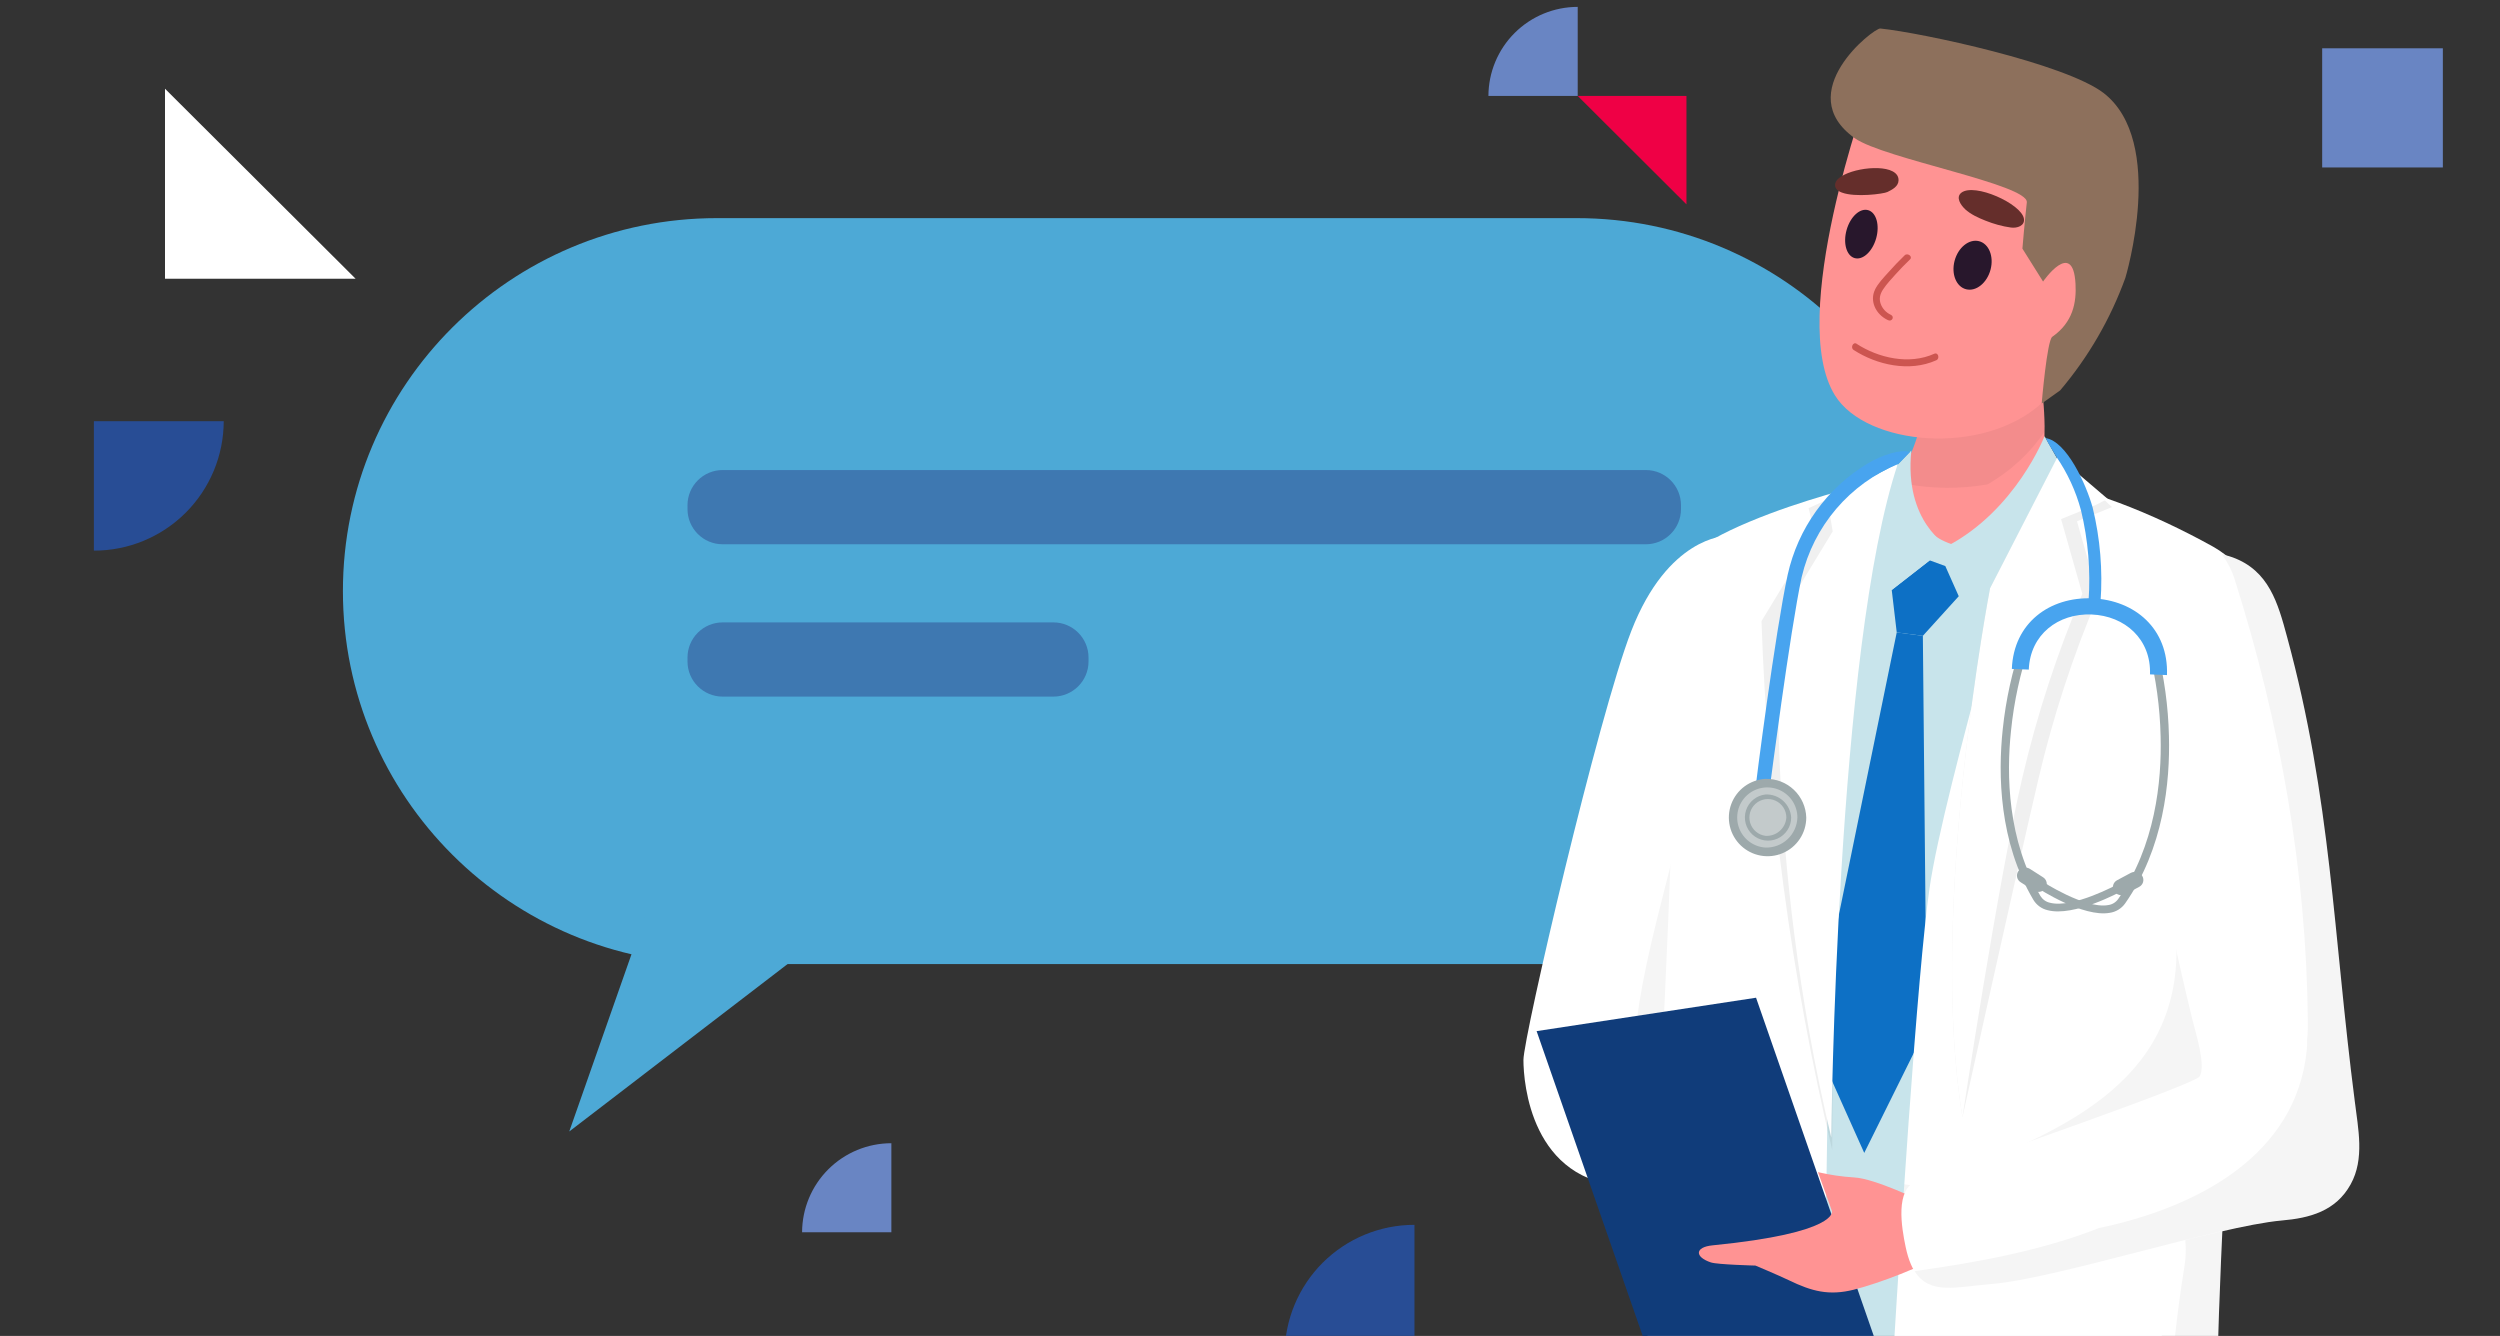 <svg width="320" height="171" viewBox="0 0 320 171" fill="none" xmlns="http://www.w3.org/2000/svg">
<rect x="0" y="0" width="320" height="171" fill="#333333" stroke="none"/>
<g clip-path="url(#clip0_12753_11880)">
<mask id="mask0_12753_11880" style="mask-type:luminance" maskUnits="userSpaceOnUse" x="0" y="-7" width="321" height="180">
<path d="M320.105 -6.565H0.017V172.943H320.105V-6.565Z" fill="white"/>
</mask>
<g mask="url(#mask0_12753_11880)">
<path d="M201.805 123.403H91.775C65.325 123.403 43.893 102.023 43.893 75.66C43.893 49.296 65.325 27.92 91.775 27.92H201.805C228.245 27.92 249.687 49.293 249.687 75.66C249.687 102.026 228.245 123.403 201.805 123.403Z" fill="#4DA9D6"/>
<path opacity="0.52" d="M210.668 60.166H92.499C90.014 60.166 88 62.183 88 64.67V65.163C88 67.65 90.014 69.666 92.499 69.666H210.668C213.153 69.666 215.167 67.65 215.167 65.163V64.67C215.167 62.183 213.153 60.166 210.668 60.166Z" fill="#314C91"/>
<path opacity="0.52" d="M134.829 79.666H92.504C90.017 79.666 88 81.683 88 84.17V84.663C88 87.15 90.017 89.166 92.504 89.166H134.829C137.317 89.166 139.333 87.15 139.333 84.663V84.17C139.333 81.683 137.317 79.666 134.829 79.666Z" fill="#314C91"/>
<path d="M82.821 116.477L72.864 144.831L109.836 116.477H82.821Z" fill="#4DA9D6"/>
<path d="M190.518 12.279C190.526 9.253 191.734 6.354 193.876 4.218C196.019 2.081 198.921 0.881 201.947 0.881V12.279H190.518Z" fill="#6985C3"/>
<path d="M102.667 157.731C102.675 154.705 103.883 151.806 106.025 149.67C108.167 147.533 111.07 146.333 114.095 146.333V157.731H102.667Z" fill="#6985C3"/>
<path d="M28.637 53.91C28.63 58.311 26.875 62.529 23.758 65.637C20.642 68.745 16.418 70.487 12.017 70.481V53.91H28.637Z" fill="#284D95"/>
<path d="M164.435 173.347C164.438 171.168 164.871 169.011 165.708 166.999C166.545 164.987 167.77 163.16 169.313 161.621C170.857 160.083 172.688 158.864 174.702 158.033C176.717 157.202 178.875 156.777 181.054 156.78V173.347H164.435Z" fill="#284D95"/>
<path d="M45.52 35.681L21.12 11.356V35.681H45.52Z" fill="white"/>
<path d="M215.867 12.283H201.951L215.867 26.16V12.283Z" fill="#EF0045"/>
<path d="M312.685 6.182H297.239V21.435H312.685V6.182Z" fill="#6985C3"/>
</g>
<path d="M208.816 80.741C204.582 91.615 195 132.73 195 135.673C195 138.616 195.979 151.351 208.266 151.841L224.053 146.696L220.831 68.617C220.831 68.617 213.492 68.726 208.816 80.741Z" fill="white"/>
<path opacity="0.04" d="M219.14 86.837C217.835 93.232 216.476 99.62 215.008 105.975C212.534 116.671 208.891 127.552 209 138.595C209.061 140.486 208.578 142.354 207.607 143.978C207.519 146.546 207.335 149.109 206.989 151.684C207.41 151.732 207.811 151.8 208.266 151.82L224.053 146.676L223.652 82.889C222.026 84.058 220.514 85.38 219.14 86.837Z" fill="black"/>
<path d="M234.383 167.995L217.264 179.269C217.264 179.269 212.296 251.068 225.344 379.193H238.399C238.399 379.193 247.431 228.071 251.448 202.049C255.464 176.027 234.383 167.995 234.383 167.995Z" fill="#013141"/>
<path opacity="0.1" d="M234.382 167.995L217.263 179.269C217.263 179.269 215.278 208.023 217.12 261.589C220.606 262.452 223.304 265.265 224.813 268.854C239.35 303.513 237.454 342.005 236.536 379.172H238.398C238.398 379.172 247.43 228.051 251.446 202.029C255.463 176.007 234.382 167.995 234.382 167.995Z" fill="black"/>
<path d="M248.749 63.051C239.732 63.656 231.273 67.638 225.062 74.204C218.851 80.769 215.343 89.435 215.238 98.472C215.198 102.183 215.371 105.892 215.755 109.583C218.183 132.73 218.688 156.039 217.263 179.269L277.34 181.165C273.487 138.5 284.544 73.041 284.544 73.041C273.113 64.227 260.01 62.331 248.749 63.051Z" fill="#C8E4EB"/>
<path d="M242.782 80.945L232.112 133.036L238.623 147.573L246.608 131.466L246.126 81.387L242.782 80.945Z" fill="#0D70C5"/>
<path d="M223.93 66.782C209.795 72.709 214.035 76.63 213.994 85.227C213.96 92.437 214.144 101.224 213.852 109.583C212.445 149.843 205.778 259.835 205.778 259.835C205.778 259.835 223.448 261.283 227.593 260.773C227.185 228.302 237.379 161.396 232.677 107.946C232.86 97.976 241.81 61.611 241.987 60.897C237.012 62.555 230.93 63.86 223.93 66.782Z" fill="white"/>
<path d="M283.279 69.976C275.464 65.627 266.588 62.127 260.017 61.488C260.39 62.705 248.824 100.81 246.975 113.729C243.937 134.864 238.025 247.446 237.943 260.263C251.406 268.786 288.702 258.979 288.702 258.979C287.024 240.419 282.715 204.407 284.034 167.954C285.318 132.411 288.315 97.561 289.729 82.386C289.974 79.915 289.494 77.425 288.349 75.222C287.204 73.019 285.442 71.196 283.279 69.976Z" fill="white"/>
<path opacity="0.04" d="M280.092 92.566C279.888 93.783 279.443 94.946 278.782 95.987C278.122 97.028 277.259 97.926 276.245 98.628C277.081 106.369 278.807 114.762 278.583 122.455C278.087 139.88 261.641 145.561 247.824 151.195C246.527 151.698 245.116 151.834 243.747 151.589C243.57 154.199 243.391 156.87 243.21 159.602C245.536 157.93 248.044 156.525 250.685 155.415C252.191 154.718 253.826 154.343 255.485 154.312C257.144 154.282 258.792 154.597 260.322 155.239C265.684 144.698 281.627 149.571 279.602 162.137C277.516 175.049 277.808 182.171 276.531 192.222C275.171 202.919 272.113 213.535 269.055 223.851C266.296 233.155 264.101 244.769 258.324 252.72C254.423 258.089 248.674 260.135 242.775 262.323C258.664 266.863 288.709 258.972 288.709 258.972C287.03 240.413 282.722 204.401 284.04 167.947C285.324 132.404 288.322 97.555 289.735 82.379C289.918 80.423 289.65 78.45 288.951 76.613C288.253 74.777 287.142 73.125 285.705 71.784C283.911 78.594 281.641 85.369 280.092 92.566Z" fill="black"/>
<path d="M260.655 45.885C260.431 44.94 260.186 44.138 259.976 43.547L259.738 42.793L259.636 42.528C259.104 40.794 257.906 39.342 256.304 38.492C254.701 37.642 252.827 37.463 251.093 37.995C249.36 38.526 247.908 39.725 247.058 41.327C246.208 42.929 246.029 44.803 246.561 46.537C246.561 46.537 246.561 46.646 246.561 46.619C246.561 46.592 246.561 46.707 246.561 46.823C246.561 47.101 246.601 47.536 246.608 48.107C246.62 49.53 246.509 50.951 246.275 52.355C246.041 53.765 245.681 55.153 245.201 56.5C245.025 57.05 244.828 57.492 244.705 57.805L244.508 58.294C244.06 59.413 243.852 60.615 243.899 61.819C243.946 63.024 244.245 64.206 244.779 65.287C245.312 66.368 246.067 67.325 246.994 68.096C247.922 68.866 249.001 69.433 250.162 69.758C251.323 70.084 252.539 70.162 253.732 69.986C254.925 69.811 256.068 69.386 257.086 68.74C258.104 68.094 258.974 67.241 259.641 66.236C260.307 65.231 260.755 64.098 260.954 62.909L261.104 62.046C261.192 61.495 261.335 60.686 261.43 59.769C261.703 57.464 261.776 55.141 261.648 52.824C261.526 50.485 261.194 48.163 260.655 45.885Z" fill="#FF9393"/>
<path opacity="0.05" d="M260.655 45.885C260.431 44.94 260.186 44.138 259.976 43.547L259.738 42.793L259.636 42.528C259.104 40.794 257.906 39.342 256.303 38.492C254.701 37.642 252.827 37.463 251.093 37.995C249.36 38.526 247.908 39.725 247.058 41.327C246.208 42.929 246.029 44.803 246.56 46.537C246.56 46.537 246.56 46.646 246.56 46.619C246.56 46.592 246.56 46.707 246.56 46.823C246.56 47.101 246.601 47.536 246.608 48.107C246.62 49.53 246.509 50.951 246.275 52.355C246.041 53.765 245.681 55.153 245.201 56.5C245.025 57.05 244.828 57.492 244.705 57.805C244.583 58.117 244.508 58.294 244.508 58.294C244.28 58.861 244.113 59.451 244.012 60.054C243.909 60.676 243.872 61.307 243.903 61.937C247.371 62.584 250.927 62.608 254.403 62.005C257.311 60.336 259.805 58.034 261.702 55.27C261.702 54.461 261.702 53.639 261.648 52.803C261.525 50.472 261.193 48.156 260.655 45.885Z" fill="black"/>
<path d="M234.892 50.635C238.922 57.064 253.778 58.423 261.315 51.627C268.852 44.831 270.327 25.646 270.327 25.646L239.12 11.762C239.12 11.762 228.62 40.652 234.892 50.635Z" fill="#FF9393"/>
<path d="M269.26 11.905C264.326 8.133 246.024 4.198 240.676 3.648C239.847 3.566 229.218 11.864 237.421 17.695C241.09 20.305 259.698 23.614 259.433 25.911C259.168 28.208 258.869 31.824 258.869 31.824L261.512 36.037C261.512 36.037 265.338 30.498 265.665 36.309C265.801 38.728 265.345 41.25 262.695 43.105C262.015 43.553 261.336 51.654 261.336 51.654L263.701 49.969C267.315 45.702 270.141 40.826 272.046 35.568C272.046 35.568 277.327 18.137 269.26 11.905Z" fill="#8D705C"/>
<path d="M240.147 30.512C239.667 32.205 238.433 33.337 237.388 33.035C236.343 32.733 235.888 31.115 236.368 29.423C236.847 27.731 238.081 26.599 239.126 26.901C240.171 27.202 240.626 28.82 240.147 30.512Z" fill="#28172C"/>
<path d="M254.792 34.506C254.344 36.211 252.951 37.338 251.679 37.029C250.406 36.72 249.738 35.088 250.185 33.391C250.633 31.686 252.026 30.558 253.298 30.867C254.571 31.177 255.239 32.809 254.792 34.506Z" fill="#28172C"/>
<path d="M251.516 26.763C252.249 27.442 253.227 27.883 254.165 28.253C255.191 28.663 256.285 28.972 257.388 29.124C258.181 29.24 259.22 28.905 259.058 27.98C258.734 26.075 252.722 23.373 251.053 24.668C250.296 25.257 250.977 26.253 251.517 26.756L251.516 26.763Z" fill="#652E2B"/>
<path d="M234.916 23.456C234.784 24.035 235.139 24.418 235.746 24.642C237.441 25.296 241.102 24.82 241.587 24.577C242.176 24.285 243.01 23.881 243.015 23.063C243.027 21.007 238.317 21.242 236.074 22.363C235.456 22.67 235.019 23.045 234.924 23.458L234.916 23.456Z" fill="#652E2B"/>
<path d="M237.647 44.009C240.412 45.801 244.336 46.744 247.59 45.279C248.087 45.053 248.334 45.895 247.847 46.113C244.389 47.669 240.208 46.703 237.264 44.794C236.816 44.507 237.201 43.712 237.649 43.999L237.647 44.009Z" fill="#CC5550"/>
<path d="M239.985 37.096C240.384 36.265 241.103 35.538 241.731 34.837C242.385 34.091 243.083 33.376 243.797 32.681C244.166 32.319 244.861 32.834 244.492 33.196C243.85 33.811 243.232 34.448 242.641 35.105C242.073 35.733 241.475 36.372 241.023 37.061C240.648 37.63 240.487 38.251 240.735 38.907C240.946 39.49 241.4 40.006 242.027 40.293C242.537 40.536 242.181 41.224 241.662 40.98C240.051 40.23 239.308 38.495 239.996 37.089L239.985 37.096Z" fill="#CC5550"/>
<path d="M247.016 71.73L242.143 75.522L242.782 80.945L246.125 81.387L250.72 76.317L249 72.457L247.016 71.73Z" fill="#0D70C5"/>
<path d="M244.651 57.669L240.669 61.821C240.669 61.821 234.423 68.801 242.143 75.508L249.334 69.895C249.334 69.895 243.706 66.857 244.651 57.669Z" fill="#C8E4EB"/>
<path d="M249.211 69.922L252.698 75.964C255.892 74.594 258.641 72.36 260.633 69.511C262.625 66.663 263.782 63.314 263.972 59.844L261.702 55.827C261.702 55.827 258.032 65.308 249.211 69.922Z" fill="#C8E4EB"/>
<path opacity="0.06" d="M232.269 68.318L225.473 79.498C226.229 102.316 229.262 125.003 234.525 147.219C234.525 147.219 234.308 83.636 242.239 60.109L231.508 65.043L232.269 68.318Z" fill="black"/>
<path d="M234.586 68.019L227.79 79.198C227.79 79.198 225.751 109.447 234.402 145.595C234.402 145.595 235.028 82.8 242.952 59.286L233.927 64.043L234.586 68.019Z" fill="white"/>
<path opacity="0.06" d="M263.436 58.423L254.73 75.284C254.73 75.284 246.786 116.481 251.196 142.992C251.196 142.992 257.775 113.144 260.901 99.79C262.781 91.751 265.348 83.889 268.573 76.29L265.855 66.728L270.334 64.907L263.436 58.423Z" fill="black"/>
<path d="M254.73 75.284C254.73 75.284 246.786 116.481 251.196 142.992C251.196 142.992 255.743 112.845 258.869 99.498C260.748 91.462 263.312 83.602 266.535 76.004L263.816 66.443L268.295 64.621L269.776 63.853L263.402 58.416L254.73 75.284Z" fill="white"/>
<path d="M196.686 131.983L212.874 178.495L240.962 174.22L224.774 127.708L196.686 131.983Z" fill="#103C7A"/>
<path d="M237.339 150.712C235.775 150.618 234.223 150.391 232.698 150.033L234.492 155.021C234.492 155.021 235.396 157.807 219.208 159.404C216.911 159.629 216.904 160.9 219.004 161.593C219.846 161.871 224.699 161.994 224.699 161.994C224.699 161.994 227.553 163.19 229.001 163.883C231.896 165.283 234.098 165.881 237.292 165.079C240.486 164.277 246.235 162.089 248.634 160.499L246.086 153.825C246.086 153.825 240.037 150.848 237.339 150.712Z" fill="#FF9393"/>
<path d="M292.747 81.53C291.578 77.221 290.443 73.041 285.761 71.336C284.455 70.871 283.064 70.692 281.683 70.81C280.302 70.929 278.963 71.343 277.755 72.024C276.548 72.705 275.501 73.637 274.685 74.758C273.869 75.878 273.303 77.161 273.025 78.519C272.345 82.23 273.093 99.587 280.623 130.495C281.031 132.18 282.369 136.298 281.568 137.773C281.051 138.731 255.525 147.627 245.365 151.168C242.538 152.153 243.401 157.128 243.925 159.622C245.359 166.418 249.361 164.794 254.914 164.379C263.157 163.7 283.81 156.972 292.047 156.224C295.635 155.918 298.979 155.035 300.882 151.596C302.696 148.327 301.833 144.46 301.412 140.96C298.632 119.465 298.422 102.4 292.747 81.53Z" fill="white"/>
<path opacity="0.04" d="M292.746 81.529C291.577 77.221 290.442 73.041 285.76 71.335C285.318 71.171 284.864 71.044 284.401 70.955C285.13 71.937 285.688 73.035 286.052 74.203C291.836 92.437 295.234 111.52 295.403 130.692C295.403 131.5 295.403 132.275 295.315 133.029C295.327 133.501 295.309 133.973 295.261 134.443C293.902 147.913 281.268 154.545 268.655 157.196C261.349 160.071 253.126 161.579 245.073 162.707C247.003 165.82 250.455 164.705 254.933 164.352C263.17 163.672 283.83 156.944 292.067 156.197C295.655 155.891 298.999 155.008 300.901 151.569C302.716 148.3 301.853 144.433 301.431 140.933C298.632 119.465 298.421 102.4 292.746 81.529Z" fill="black"/>
<path d="M262.388 115.55C262.14 115.496 261.904 115.392 261.697 115.245C261.489 115.098 261.313 114.91 261.179 114.694C256.958 107.517 256.802 99.206 257.414 93.497C257.789 89.794 258.584 86.146 259.785 82.624L258.786 82.284C257.563 85.862 256.747 89.567 256.353 93.327C255.728 99.192 255.891 107.735 260.254 115.149C260.454 115.49 260.722 115.787 261.041 116.021C261.36 116.255 261.724 116.421 262.11 116.508C265.46 117.392 271.386 114.171 271.624 114.035L271.087 113.165C271.046 113.206 265.31 116.325 262.388 115.55Z" fill="#9DA9AB"/>
<path d="M272.74 111.731L271 112.662C270.878 112.724 270.77 112.81 270.683 112.915C270.595 113.02 270.531 113.142 270.492 113.274C270.454 113.405 270.443 113.543 270.461 113.678C270.478 113.814 270.522 113.944 270.592 114.062C270.744 114.301 270.979 114.473 271.253 114.546C271.526 114.619 271.816 114.587 272.067 114.456L273.8 113.525C273.922 113.465 274.03 113.38 274.118 113.275C274.206 113.171 274.272 113.05 274.311 112.919C274.349 112.788 274.361 112.651 274.344 112.515C274.328 112.38 274.284 112.249 274.214 112.132C274.065 111.891 273.829 111.716 273.556 111.641C273.282 111.567 272.991 111.599 272.74 111.731Z" fill="#9DA9AB"/>
<path d="M276.089 82.997L275.063 83.262C275.973 86.858 276.475 90.544 276.558 94.251C276.715 99.994 275.879 108.265 271.122 115.081C270.974 115.289 270.784 115.465 270.566 115.597C270.347 115.729 270.104 115.815 269.851 115.849C266.874 116.386 261.41 112.825 261.356 112.791L260.751 113.62C260.989 113.776 266.636 117.453 270.048 116.841C270.439 116.784 270.814 116.649 271.152 116.444C271.489 116.238 271.782 115.967 272.012 115.645C276.946 108.605 277.782 100.096 277.625 94.204C277.536 90.423 277.021 86.663 276.089 82.997Z" fill="#9DA9AB"/>
<path d="M261.506 112.288L259.848 111.228C259.611 111.074 259.324 111.017 259.046 111.067C258.768 111.118 258.52 111.272 258.353 111.5C258.274 111.611 258.219 111.738 258.191 111.871C258.163 112.005 258.162 112.143 258.19 112.277C258.217 112.41 258.272 112.537 258.35 112.649C258.428 112.761 258.528 112.855 258.645 112.927L260.31 113.987C260.547 114.141 260.833 114.198 261.111 114.148C261.389 114.097 261.637 113.943 261.805 113.715C261.883 113.603 261.938 113.476 261.965 113.343C261.993 113.209 261.993 113.071 261.965 112.937C261.937 112.803 261.881 112.676 261.803 112.565C261.724 112.453 261.623 112.359 261.506 112.288Z" fill="#9DA9AB"/>
<path d="M267.805 76.589C262.369 76.378 257.747 79.722 257.516 85.621L259.684 85.709C259.861 81.21 263.456 78.485 267.724 78.655C271.992 78.825 275.363 81.822 275.199 86.321L277.374 86.409C277.585 80.503 273.276 76.806 267.805 76.589Z" fill="#48A4EF"/>
<path d="M261.845 56.078C262.015 56.52 263.088 58.24 263.204 58.457C264.64 60.544 265.709 62.861 266.364 65.307C267.282 69.106 267.61 73.023 267.336 76.922L268.865 77.078C269.165 73.013 268.825 68.927 267.859 64.968C267.044 62.032 264.543 56.479 261.845 56.078Z" fill="#48A4EF"/>
<path d="M239.017 59.354C236.446 60.911 234.217 62.973 232.464 65.415C230.712 67.858 229.474 70.63 228.823 73.565C227.267 80.7 224.671 100.748 224.698 101.054L226.533 100.891C226.533 100.823 229.129 80.768 230.61 73.884C231.367 70.655 232.886 67.654 235.038 65.131C237.191 62.608 239.916 60.637 242.986 59.381L244.461 57.866C243.414 57.458 240.954 58.185 239.017 59.354Z" fill="#48A4EF"/>
<path d="M225.99 100.246C225.131 100.292 224.304 100.589 223.612 101.1C222.92 101.611 222.393 102.314 222.096 103.121C221.798 103.928 221.744 104.805 221.939 105.643C222.134 106.481 222.571 107.243 223.195 107.835C223.818 108.428 224.602 108.825 225.448 108.977C226.295 109.13 227.168 109.031 227.959 108.692C228.75 108.354 229.425 107.792 229.9 107.075C230.375 106.357 230.629 105.517 230.632 104.656C230.618 104.062 230.486 103.475 230.245 102.932C230.004 102.388 229.658 101.897 229.227 101.487C228.796 101.077 228.288 100.757 227.732 100.544C227.177 100.331 226.585 100.229 225.99 100.246Z" fill="#C3CACB"/>
<path d="M225.982 101.693C225.414 101.756 224.876 101.982 224.433 102.344C223.991 102.706 223.662 103.188 223.487 103.732C223.312 104.276 223.299 104.859 223.448 105.411C223.597 105.963 223.902 106.46 224.328 106.842C224.753 107.224 225.279 107.475 225.844 107.565C226.409 107.654 226.987 107.579 227.51 107.347C228.032 107.115 228.476 106.737 228.789 106.259C229.102 105.78 229.269 105.221 229.271 104.65C229.222 103.823 228.849 103.049 228.234 102.496C227.618 101.943 226.809 101.654 225.982 101.693ZM225.982 106.987C225.531 106.929 225.106 106.741 224.759 106.447C224.412 106.152 224.157 105.764 224.025 105.329C223.893 104.894 223.889 104.429 224.014 103.992C224.139 103.554 224.388 103.162 224.73 102.863C225.073 102.563 225.494 102.368 225.944 102.302C226.394 102.236 226.854 102.301 227.268 102.49C227.682 102.679 228.033 102.983 228.279 103.366C228.524 103.749 228.654 104.195 228.653 104.65C228.606 105.315 228.297 105.935 227.794 106.373C227.291 106.811 226.634 107.032 225.968 106.987H225.982Z" fill="#9DA9AB"/>
<path d="M225.989 99.695C225.022 99.746 224.091 100.078 223.311 100.652C222.531 101.226 221.937 102.016 221.601 102.924C221.265 103.832 221.203 104.819 221.421 105.762C221.64 106.705 222.131 107.564 222.832 108.231C223.533 108.899 224.415 109.346 225.368 109.518C226.321 109.69 227.303 109.579 228.194 109.199C229.084 108.818 229.843 108.185 230.378 107.378C230.913 106.571 231.199 105.624 231.202 104.656C231.166 103.308 230.598 102.029 229.621 101.099C228.643 100.169 227.338 99.664 225.989 99.695ZM225.989 108.489C225.237 108.445 224.515 108.182 223.911 107.732C223.307 107.282 222.848 106.665 222.591 105.957C222.334 105.249 222.291 104.481 222.465 103.748C222.64 103.016 223.026 102.35 223.574 101.835C224.123 101.319 224.811 100.975 225.553 100.846C226.295 100.717 227.059 100.808 227.749 101.108C228.44 101.408 229.028 101.904 229.44 102.535C229.851 103.166 230.07 103.903 230.067 104.656C230.03 105.708 229.576 106.703 228.807 107.421C228.037 108.14 227.014 108.524 225.962 108.489H225.989Z" fill="#9DA9AB"/>
</g>
<defs>
<clipPath id="clip0_12753_11880">
<rect width="320" height="183.297" fill="white" transform="translate(0.017 -6.565)"/>
</clipPath>
</defs>
</svg>
